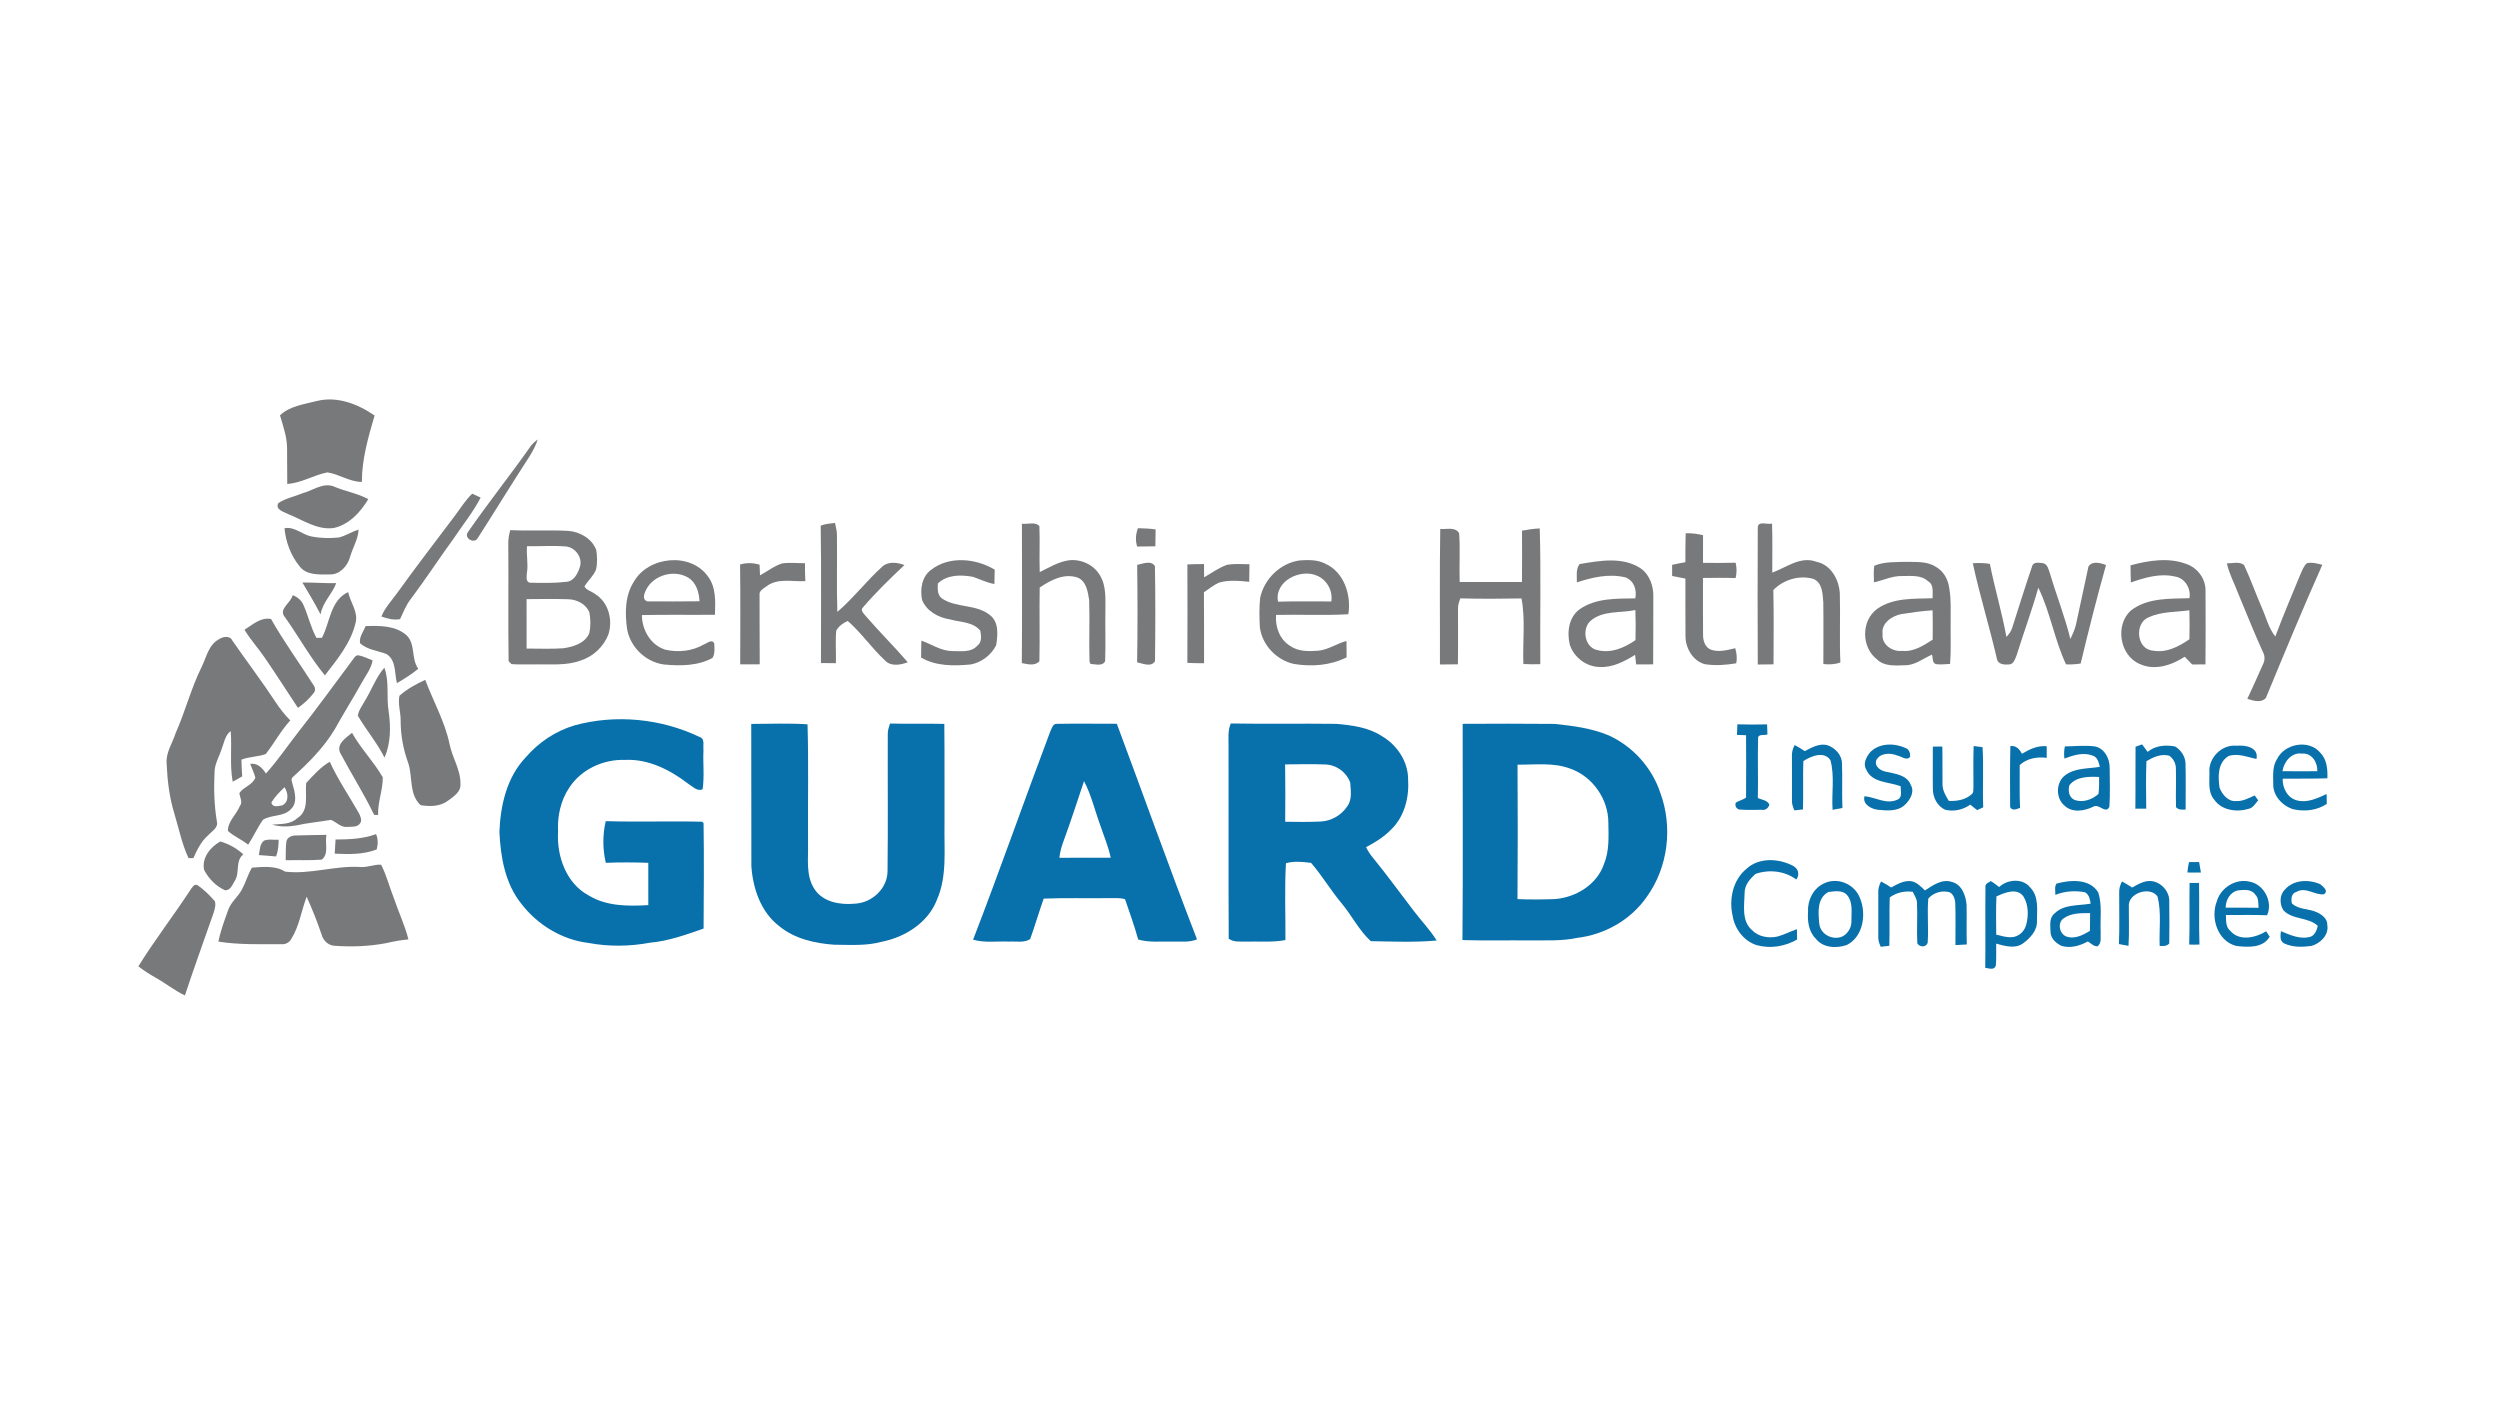 <?xml version="1.0" encoding="UTF-8" ?>
<!DOCTYPE svg PUBLIC "-//W3C//DTD SVG 1.1//EN" "http://www.w3.org/Graphics/SVG/1.1/DTD/svg11.dtd">
<svg width="1100pt" height="620pt" viewBox="0 0 1100 620" version="1.1" xmlns="http://www.w3.org/2000/svg">
<g id="#78797bfe">
<path fill="#78797b" opacity="1.00" d=" M 139.39 176.44 C 148.34 174.20 157.51 177.77 164.82 182.83 C 162.03 192.36 159.23 202.01 159.22 212.04 C 153.80 212.03 149.25 208.61 144.00 207.85 C 137.98 209.06 132.60 212.53 126.39 212.94 C 126.35 207.61 126.38 202.27 126.31 196.94 C 126.23 192.04 124.54 187.39 123.19 182.74 C 127.58 178.61 133.80 177.89 139.39 176.44 Z" />
<path fill="#78797b" opacity="1.00" d=" M 233.40 196.45 C 234.27 195.23 235.40 194.24 236.60 193.37 C 235.75 196.06 234.40 198.55 232.91 200.93 C 225.13 212.89 217.71 225.08 210.00 237.08 C 208.34 239.25 204.10 236.73 205.85 234.19 C 214.68 221.37 224.45 209.20 233.40 196.45 Z" />
<path fill="#78797b" opacity="1.00" d=" M 133.17 217.01 C 137.59 215.87 141.99 212.28 146.68 213.97 C 151.69 216.16 157.22 217.01 162.05 219.62 C 158.65 225.33 153.67 230.75 146.97 232.30 C 139.71 233.39 133.40 228.83 126.96 226.28 C 125.03 225.22 120.98 224.37 122.44 221.37 C 125.67 219.23 129.62 218.50 133.17 217.01 Z" />
<path fill="#78797b" opacity="1.00" d=" M 200.00 227.12 C 202.53 223.78 204.72 220.14 207.76 217.21 C 209.00 217.78 210.24 218.35 211.49 218.93 C 208.23 225.26 203.71 230.80 199.77 236.71 C 193.30 245.59 187.31 254.82 180.71 263.62 C 178.62 266.25 177.47 269.42 176.03 272.43 C 173.22 272.92 170.41 272.25 167.80 271.25 C 169.41 267.34 172.36 264.26 174.79 260.87 C 182.98 249.46 191.56 238.34 200.00 227.12 Z" />
<path fill="#78797b" opacity="1.00" d=" M 449.65 230.44 C 452.11 230.78 455.53 229.43 457.33 231.48 C 457.62 238.22 457.23 244.97 457.48 251.72 C 461.57 249.74 465.57 247.26 470.14 246.55 C 475.53 245.83 481.27 248.43 484.00 253.19 C 486.87 257.93 486.34 263.69 486.37 269.00 C 486.24 276.32 486.54 283.65 486.26 290.96 C 484.95 293.30 481.97 292.20 479.84 292.14 L 479.39 291.14 C 479.09 282.11 479.55 273.05 479.23 264.02 C 478.65 260.40 478.01 255.75 474.18 254.14 C 468.17 252.11 462.34 255.24 457.47 258.51 C 457.27 269.32 457.57 280.14 457.34 290.95 C 455.28 293.15 452.15 292.24 449.60 291.76 C 449.77 271.32 449.67 250.88 449.65 230.44 Z" />
<path fill="#78797b" opacity="1.00" d=" M 361.10 231.31 C 363.09 230.45 365.27 230.35 367.39 230.10 C 367.72 231.72 368.19 233.32 368.25 234.99 C 368.43 246.40 368.04 257.84 368.43 269.25 C 375.57 263.08 381.33 255.52 388.31 249.20 C 390.99 246.92 394.91 247.45 397.95 248.63 C 391.63 254.58 385.38 260.64 379.73 267.23 C 378.31 268.52 380.13 270.03 380.92 271.04 C 386.89 278.00 393.44 284.43 399.42 291.38 C 396.31 292.60 391.91 293.37 389.39 290.58 C 383.53 285.16 378.99 278.45 372.99 273.21 C 370.97 274.12 368.99 275.53 367.94 277.52 C 367.51 282.26 367.92 287.04 367.80 291.80 C 365.60 291.81 363.41 291.78 361.22 291.74 C 361.19 271.60 361.43 251.45 361.10 231.31 Z" />
<path fill="#78797b" opacity="1.00" d=" M 773.42 232.15 C 773.40 228.97 777.73 230.96 779.70 230.37 C 779.94 237.56 779.80 244.76 779.79 251.96 C 786.02 249.67 792.26 244.55 799.24 247.18 C 805.61 248.49 809.12 254.96 809.52 261.00 C 809.81 271.16 809.31 281.33 809.77 291.48 C 807.36 292.37 804.80 292.45 802.28 292.18 C 802.27 283.11 802.38 274.04 802.25 264.98 C 801.92 261.26 801.92 256.43 797.88 254.71 C 791.65 252.95 784.80 255.01 780.27 259.60 C 780.52 270.50 780.36 281.41 780.35 292.31 C 778.04 292.31 775.72 292.32 773.42 292.39 C 773.33 272.31 773.31 252.22 773.42 232.15 Z" />
<path fill="#78797b" opacity="1.00" d=" M 125.17 232.42 C 129.58 231.56 132.92 235.24 137.02 236.05 C 140.96 236.81 145.04 236.91 149.03 236.50 C 152.10 235.80 154.75 233.90 157.78 233.05 C 157.57 237.31 155.18 241.00 154.03 245.03 C 152.98 249.03 149.45 252.94 145.05 252.75 C 140.52 252.79 134.90 253.22 131.82 249.18 C 127.96 244.49 125.73 238.44 125.17 232.42 Z" />
<path fill="#78797b" opacity="1.00" d=" M 633.71 232.72 C 636.43 233.02 640.41 231.68 642.02 234.64 C 642.55 241.76 642.00 248.94 642.26 256.09 C 651.40 256.05 660.54 256.07 669.67 256.09 C 669.73 248.55 669.73 241.02 669.69 233.49 C 672.27 233.01 674.86 232.63 677.49 232.51 C 678.06 252.40 677.57 272.32 677.73 292.23 C 675.24 292.32 672.76 292.30 670.29 292.17 C 669.90 282.57 671.25 272.80 669.46 263.31 C 660.49 263.47 651.51 263.53 642.55 263.28 C 642.00 264.79 641.42 266.33 641.53 267.98 C 641.48 276.08 641.61 284.19 641.48 292.29 C 638.84 292.30 636.20 292.32 633.57 292.38 C 633.64 272.49 633.38 252.60 633.71 232.72 Z" />
<path fill="#78797b" opacity="1.00" d=" M 500.69 232.40 C 503.29 232.49 505.89 232.55 508.47 232.94 C 508.39 235.42 508.38 237.90 508.36 240.38 C 505.69 240.39 503.02 240.41 500.35 240.48 C 499.48 237.79 499.72 235.02 500.69 232.40 Z" />
<path fill="#78797b" opacity="1.00" d=" M 223.65 239.99 C 223.56 237.71 223.84 235.44 224.52 233.26 C 233.02 233.66 241.54 233.14 250.04 233.58 C 255.18 233.96 260.54 237.05 262.37 242.05 C 262.78 244.90 262.92 247.89 262.22 250.71 C 261.06 253.49 258.71 255.50 257.15 258.03 C 258.11 259.77 260.33 260.19 261.85 261.36 C 267.75 264.98 269.75 272.80 267.69 279.16 C 265.62 284.51 261.07 288.82 255.61 290.58 C 249.34 292.96 242.55 292.22 236.00 292.32 C 232.35 292.26 228.70 292.49 225.06 292.22 C 224.74 291.90 224.11 291.25 223.79 290.93 C 223.53 273.95 223.80 256.97 223.65 239.99 M 231.90 240.33 C 231.51 244.23 232.51 248.12 231.84 252.00 C 231.81 253.48 231.14 255.62 232.95 256.38 C 238.30 256.51 243.69 256.63 249.02 256.02 C 252.48 255.87 254.24 252.37 255.14 249.47 C 256.49 245.38 253.12 240.78 248.92 240.44 C 243.25 239.99 237.57 240.42 231.90 240.33 M 231.69 263.62 C 231.75 270.87 231.68 278.12 231.71 285.37 C 237.09 285.36 242.49 285.62 247.87 285.24 C 252.27 284.57 257.45 283.07 259.31 278.55 C 259.93 275.57 259.89 272.43 259.33 269.45 C 257.85 265.77 253.80 263.74 249.99 263.66 C 243.89 263.48 237.79 263.55 231.69 263.62 Z" />
<path fill="#78797b" opacity="1.00" d=" M 741.70 234.63 C 744.27 234.57 746.83 234.86 749.34 235.49 C 749.29 239.54 749.29 243.59 749.32 247.65 C 754.11 247.68 758.90 247.75 763.68 247.60 C 764.21 249.83 764.21 252.11 763.67 254.35 C 758.88 254.18 754.09 254.25 749.31 254.31 C 749.35 262.55 749.23 270.79 749.35 279.03 C 749.25 281.66 750.14 284.85 752.84 285.88 C 756.32 287.07 760.06 286.02 763.51 285.21 C 764.13 287.37 764.40 289.62 763.95 291.85 C 759.37 292.62 754.64 292.97 750.04 292.23 C 744.83 290.74 741.66 285.22 741.62 280.01 C 741.51 271.53 741.62 263.06 741.58 254.58 C 739.62 254.21 737.69 253.80 735.75 253.43 C 735.75 251.79 735.74 250.16 735.73 248.53 C 737.66 248.12 739.60 247.70 741.57 247.37 C 741.57 243.12 741.55 238.87 741.70 234.63 Z" />
<path fill="#78797b" opacity="1.00" d=" M 409.65 250.74 C 417.64 244.51 429.35 245.63 437.67 250.65 C 437.60 252.75 437.57 254.86 437.54 256.97 C 434.22 256.39 431.21 254.86 428.05 253.79 C 422.76 252.85 416.79 252.77 412.65 256.74 C 412.58 259.09 412.33 261.89 414.57 263.40 C 420.85 267.54 429.40 265.78 435.42 270.52 C 439.60 273.56 439.04 279.40 438.32 283.89 C 436.17 288.22 431.84 291.53 427.06 292.37 C 419.71 293.05 411.85 293.17 405.28 289.31 C 405.31 286.83 405.32 284.35 405.41 281.87 C 409.92 283.46 414.09 286.45 419.04 286.48 C 422.74 286.44 427.31 287.24 430.04 284.08 C 432.13 282.56 431.71 279.76 431.35 277.54 C 428.11 273.52 422.44 273.81 417.89 272.51 C 412.84 271.73 407.67 268.89 405.71 263.95 C 404.77 259.25 405.58 253.77 409.65 250.74 Z" />
<path fill="#78797b" opacity="1.00" d=" M 554.47 263.02 C 556.26 254.67 563.45 247.66 571.99 246.57 C 575.72 246.33 579.66 246.23 583.08 248.00 C 591.38 251.63 594.66 261.86 593.26 270.26 C 582.69 270.91 572.05 270.30 561.46 270.56 C 561.03 275.80 563.06 281.42 567.71 284.23 C 571.25 286.72 575.76 286.61 579.89 286.33 C 584.39 285.94 588.16 283.16 592.45 282.03 C 592.49 284.43 592.49 286.83 592.51 289.23 C 585.34 292.83 577.07 293.44 569.25 292.12 C 561.60 290.41 555.36 283.82 554.34 276.03 C 554.09 271.70 554.02 267.33 554.47 263.02 M 562.34 264.74 C 570.15 264.49 577.97 264.66 585.78 264.64 C 586.49 260.01 583.96 255.33 579.71 253.39 C 572.31 249.94 560.57 255.67 562.34 264.74 Z" />
<path fill="#78797b" opacity="1.00" d=" M 937.44 248.75 C 945.42 246.59 954.17 245.15 962.13 248.20 C 967.00 249.92 970.58 254.79 970.43 260.01 C 970.49 270.78 970.50 281.56 970.41 292.33 C 968.45 292.31 966.50 292.32 964.56 292.37 C 963.46 291.23 962.37 290.08 961.27 288.96 C 955.54 292.71 948.02 295.23 941.45 292.14 C 932.61 288.41 930.55 275.01 937.56 268.65 C 944.86 262.94 954.61 263.48 963.36 263.20 C 964.13 258.94 961.31 254.22 956.87 253.65 C 950.32 252.15 943.72 254.14 937.58 256.29 C 937.48 253.78 937.46 251.26 937.44 248.75 M 945.44 271.59 C 939.09 274.07 940.01 285.57 947.10 286.25 C 953.09 287.42 958.57 284.55 963.34 281.28 C 963.44 277.03 963.43 272.79 963.33 268.54 C 957.36 269.34 951.00 269.05 945.44 271.59 Z" />
<path fill="#78797b" opacity="1.00" d=" M 278.97 255.83 C 285.38 244.74 303.82 242.89 311.46 253.58 C 315.14 258.42 314.77 264.76 314.58 270.50 C 303.87 270.61 293.15 270.41 282.44 270.63 C 282.45 277.17 286.31 283.90 292.79 285.87 C 298.43 287.17 304.60 286.51 309.65 283.58 C 311.07 283.11 313.26 280.97 314.27 283.12 C 314.36 285.23 314.66 287.57 313.51 289.48 C 306.98 293.06 299.25 293.05 292.03 292.37 C 284.06 291.21 277.43 284.85 275.94 276.93 C 274.93 269.85 274.94 262.05 278.97 255.83 M 284.36 259.32 C 283.56 260.99 282.32 263.68 284.79 264.61 C 292.45 264.67 300.11 264.63 307.78 264.56 C 307.60 260.66 306.34 256.30 302.81 254.16 C 296.66 250.47 287.71 252.96 284.36 259.32 Z" />
<path fill="#78797b" opacity="1.00" d=" M 334.40 253.14 C 337.66 251.40 340.61 249.00 344.18 247.90 C 347.49 247.44 350.86 247.83 354.19 247.81 C 354.18 250.44 354.21 253.07 354.36 255.70 C 348.64 256.01 342.09 254.22 337.18 258.03 C 335.86 259.02 333.88 259.93 334.21 261.94 C 334.26 272.05 334.19 282.17 334.28 292.29 C 331.42 292.30 328.55 292.31 325.69 292.32 C 325.70 277.68 325.84 263.03 325.63 248.39 C 328.45 247.51 331.39 247.64 334.21 248.46 C 334.25 250.02 334.31 251.58 334.40 253.14 Z" />
<path fill="#78797b" opacity="1.00" d=" M 695.01 248.19 C 703.84 246.72 713.87 244.81 721.87 250.07 C 725.97 252.90 727.66 258.14 727.46 262.94 C 727.39 272.73 727.50 282.53 727.39 292.32 C 724.89 292.30 722.39 292.30 719.90 292.33 C 719.75 290.93 719.59 289.53 719.44 288.13 C 714.78 291.00 709.62 293.76 703.99 293.48 C 698.08 293.46 692.55 289.30 690.72 283.70 C 689.39 278.23 690.22 271.52 695.11 268.02 C 702.20 263.09 711.26 263.42 719.52 263.28 C 720.31 259.54 718.96 255.48 715.18 254.04 C 707.98 252.31 700.67 253.99 693.82 256.26 C 693.86 253.59 693.31 250.45 695.01 248.19 M 699.52 273.48 C 696.04 277.12 697.35 284.65 702.54 285.97 C 708.65 287.65 714.67 285.11 719.61 281.65 C 719.75 277.24 719.74 272.83 719.56 268.43 C 712.88 269.83 704.88 268.44 699.52 273.48 Z" />
<path fill="#78797b" opacity="1.00" d=" M 500.36 248.55 C 502.81 248.08 506.48 246.37 508.17 249.11 C 508.42 263.03 508.37 277.00 508.20 290.93 C 506.50 293.71 502.82 291.92 500.33 291.43 C 500.58 277.14 500.53 262.84 500.36 248.55 Z" />
<path fill="#78797b" opacity="1.00" d=" M 824.66 248.93 C 829.19 247.05 834.19 247.35 838.99 247.21 C 843.28 247.34 847.99 246.90 851.75 249.40 C 855.28 251.29 857.27 255.19 857.71 259.06 C 858.59 263.99 858.23 269.02 858.28 274.00 C 858.21 280.04 858.51 286.09 858.04 292.12 C 856.02 292.26 854.00 292.47 852.00 292.24 C 850.07 291.87 850.55 289.42 850.06 288.04 C 846.13 289.76 842.55 292.81 838.05 292.71 C 833.88 292.83 829.05 293.31 825.84 290.09 C 818.95 284.80 818.87 273.13 825.90 267.94 C 832.97 262.92 842.08 263.50 850.34 263.23 C 850.24 260.67 851.04 257.27 848.33 255.74 C 845.26 252.87 840.83 253.49 836.99 253.45 C 832.65 253.33 828.69 255.31 824.54 256.24 C 824.47 253.80 824.35 251.35 824.66 248.93 M 836.70 270.17 C 832.55 270.95 827.65 274.14 828.34 278.95 C 827.79 283.65 832.71 286.91 837.01 286.38 C 842.04 286.91 846.35 284.01 850.38 281.44 C 850.43 277.14 850.42 272.83 850.34 268.53 C 845.77 268.86 841.22 269.46 836.70 270.17 Z" />
<path fill="#78797b" opacity="1.00" d=" M 868.02 247.83 C 870.53 247.65 873.06 247.67 875.55 248.11 C 877.65 258.90 880.89 269.44 882.82 280.27 C 883.78 279.13 884.79 277.98 885.27 276.54 C 888.19 267.45 891.00 258.31 894.09 249.28 C 894.57 247.05 897.23 247.62 898.89 247.78 C 901.03 248.22 901.31 250.60 901.98 252.32 C 904.84 261.98 908.58 271.38 910.97 281.18 C 911.90 279.12 912.91 277.08 913.42 274.86 C 915.27 266.33 917.09 257.78 918.93 249.24 C 920.57 246.67 924.28 247.69 926.65 248.61 C 922.63 262.97 918.95 277.45 915.49 291.96 C 913.34 292.26 911.18 292.46 909.04 292.31 C 903.96 281.47 902.13 269.35 896.86 258.58 C 894.06 268.55 890.43 278.27 887.37 288.16 C 886.66 289.76 886.13 292.33 883.96 292.35 C 882.04 292.55 879.14 292.36 878.68 290.05 C 875.42 275.91 871.11 262.01 868.02 247.83 Z" />
<path fill="#78797b" opacity="1.00" d=" M 979.83 247.88 C 982.31 247.92 985.22 246.93 987.38 248.60 C 990.22 254.66 992.43 261.00 995.10 267.13 C 997.07 271.46 998.12 276.29 1001.13 280.08 C 1004.59 270.80 1008.49 261.69 1012.25 252.53 C 1013.04 250.88 1013.62 248.97 1015.10 247.78 C 1017.36 247.32 1019.62 247.95 1021.82 248.51 C 1013.19 267.87 1005.09 287.48 997.00 307.07 C 994.90 309.45 991.38 308.31 988.83 307.48 C 991.18 302.36 993.57 297.25 995.81 292.08 C 996.61 290.46 996.57 288.55 995.72 286.96 C 991.81 278.44 988.43 269.71 984.78 261.08 C 983.13 256.68 980.83 252.50 979.83 247.88 Z" />
<path fill="#78797b" opacity="1.00" d=" M 522.45 248.34 C 524.88 248.24 527.32 248.18 529.77 248.19 C 529.78 250.12 529.79 252.06 529.80 254.00 C 533.20 252.13 536.34 249.69 540.06 248.46 C 543.27 247.97 546.53 248.24 549.77 248.27 C 549.74 250.84 549.71 253.42 549.66 255.99 C 545.22 255.57 540.62 255.09 536.27 256.38 C 533.91 257.48 531.87 259.13 529.73 260.60 C 529.82 271.01 529.76 281.42 529.79 291.83 C 527.33 291.82 524.88 291.77 522.44 291.67 C 522.50 277.22 522.51 262.78 522.45 248.34 Z" />
<path fill="#78797b" opacity="1.00" d=" M 133.05 256.31 C 138.01 256.24 142.97 256.70 147.94 256.58 C 146.13 261.44 141.91 265.04 141.05 270.36 C 138.57 265.57 135.84 260.92 133.05 256.31 Z" />
<path fill="#78797b" opacity="1.00" d=" M 128.76 261.89 C 130.92 262.62 132.69 264.20 133.58 266.32 C 135.66 271.02 136.74 276.12 139.24 280.65 C 139.84 280.65 141.05 280.64 141.65 280.64 C 145.25 273.85 145.31 264.13 153.19 260.53 C 154.13 265.07 157.74 269.28 156.45 274.10 C 154.35 282.95 148.39 290.12 142.95 297.16 C 136.38 289.17 131.39 280.02 125.41 271.60 C 122.24 268.02 128.04 265.29 128.76 261.89 Z" />
<path fill="#78797b" opacity="1.00" d=" M 107.58 277.07 C 111.19 274.85 114.65 271.50 119.25 272.35 C 124.99 282.50 131.90 291.94 138.15 301.78 C 138.80 302.71 138.78 304.11 137.99 304.97 C 136.05 307.47 133.70 309.65 131.10 311.47 C 126.22 304.12 121.50 296.67 116.50 289.41 C 113.65 285.20 110.16 281.45 107.58 277.07 Z" />
<path fill="#78797b" opacity="1.00" d=" M 158.44 283.05 C 157.91 280.29 159.93 277.94 160.85 275.49 C 166.93 275.28 173.73 275.18 178.66 279.32 C 183.02 283.19 180.76 289.73 184.03 294.26 C 181.14 296.70 177.88 298.64 174.65 300.59 C 173.52 296.28 174.40 290.72 170.22 287.87 C 166.29 286.26 161.75 286.00 158.44 283.05 Z" />
<path fill="#78797b" opacity="1.00" d=" M 96.19 281.36 C 97.88 280.14 101.07 279.47 102.17 281.75 C 108.44 290.84 115.14 299.63 121.22 308.86 C 123.13 311.76 125.27 314.52 127.74 316.98 C 123.57 321.49 120.68 326.98 116.92 331.78 C 113.55 333.01 109.67 332.91 106.24 334.24 C 106.26 336.70 106.39 339.15 106.57 341.61 C 105.16 342.37 103.77 343.17 102.39 343.97 C 101.02 336.61 102.10 329.09 101.51 321.67 C 98.96 323.58 98.59 326.90 97.50 329.68 C 96.40 333.07 94.37 336.26 94.39 339.93 C 94.06 347.12 94.23 354.35 95.43 361.46 C 96.13 364.30 93.10 365.76 91.54 367.57 C 88.44 370.23 86.73 373.97 85.07 377.59 C 84.54 377.58 83.47 377.57 82.94 377.56 C 80.03 371.29 78.67 364.47 76.69 357.88 C 74.50 350.78 73.64 343.34 73.32 335.95 C 72.91 331.13 75.88 327.01 77.28 322.58 C 81.52 313.05 84.06 302.86 88.70 293.50 C 90.82 289.28 91.70 283.82 96.19 281.36 Z" />
<path fill="#78797b" opacity="1.00" d=" M 154.84 290.78 C 155.73 289.77 156.33 287.96 158.01 288.39 C 160.07 288.84 161.97 289.83 163.94 290.57 C 163.33 294.22 160.94 297.15 159.22 300.32 C 155.31 307.29 151.08 314.07 147.19 321.05 C 142.39 329.02 135.72 335.67 128.87 341.88 C 127.70 342.78 128.66 344.40 128.86 345.55 C 129.84 348.86 130.89 353.24 128.07 355.95 C 124.95 359.51 119.42 358.32 115.71 360.71 C 113.26 364.18 111.52 368.10 109.19 371.66 C 106.39 369.41 102.96 368.03 100.28 365.63 C 100.15 361.50 104.03 358.39 105.53 354.68 C 106.92 352.90 105.52 350.84 105.33 348.92 C 107.17 346.24 111.23 345.36 112.36 342.13 C 111.77 340.05 110.84 338.10 110.07 336.09 C 113.30 335.65 115.41 337.85 117.01 340.35 C 122.17 334.63 126.49 328.22 131.22 322.15 C 139.36 311.89 146.99 301.25 154.84 290.78 M 119.42 353.08 C 119.88 355.51 122.52 354.67 124.24 354.33 C 127.32 352.74 126.80 348.84 125.18 346.38 C 123.06 348.42 120.95 350.54 119.42 353.08 Z" />
<path fill="#78797b" opacity="1.00" d=" M 160.46 308.51 C 163.47 303.68 165.35 298.15 169.11 293.78 C 171.42 299.96 169.92 306.63 171.01 312.99 C 171.97 319.77 171.98 326.98 169.19 333.35 C 165.91 326.81 161.12 321.21 157.45 314.92 C 157.74 312.53 159.38 310.59 160.46 308.51 Z" />
<path fill="#78797b" opacity="1.00" d=" M 175.76 306.12 C 179.10 303.16 183.07 300.98 187.11 299.14 C 190.64 308.57 195.72 317.45 197.81 327.39 C 198.98 333.39 202.76 338.78 202.60 345.04 C 202.87 348.41 199.56 350.48 197.18 352.26 C 193.75 354.91 189.16 354.95 185.07 354.27 C 179.89 349.51 181.66 341.91 179.65 335.82 C 177.44 329.79 176.25 323.39 176.29 316.96 C 176.31 313.34 175.00 309.70 175.76 306.12 Z" />
<path fill="#78797b" opacity="1.00" d=" M 149.64 331.18 C 147.93 327.28 152.35 324.57 154.89 322.44 C 158.75 329.40 164.47 335.13 168.42 342.02 C 168.49 347.62 166.14 352.96 166.37 358.59 C 165.93 358.58 165.06 358.56 164.62 358.54 C 160.11 349.17 154.50 340.37 149.64 331.18 Z" />
<path fill="#78797b" opacity="1.00" d=" M 134.72 344.52 C 137.91 341.15 141.01 337.49 145.10 335.17 C 148.73 343.15 153.74 350.40 158.04 358.02 C 158.62 359.30 159.45 361.10 158.37 362.35 C 157.11 364.07 154.84 363.68 152.98 363.83 C 150.07 364.26 148.11 361.74 145.63 360.74 C 140.57 361.61 135.43 362.05 130.41 363.18 C 126.91 363.79 123.21 363.89 119.78 362.84 C 123.62 362.49 127.84 362.84 130.86 359.95 C 136.20 356.65 134.16 349.70 134.72 344.52 Z" />
<path fill="#78797b" opacity="1.00" d=" M 126.00 370.34 C 126.30 368.45 128.35 367.59 130.08 367.61 C 134.59 367.42 139.12 367.46 143.64 367.34 C 142.86 370.82 144.89 375.94 141.49 378.25 C 136.24 378.64 130.96 378.38 125.70 378.50 C 125.81 375.78 125.63 373.04 126.00 370.34 Z" />
<path fill="#78797b" opacity="1.00" d=" M 147.64 369.38 C 153.66 369.35 159.75 369.13 165.46 367.01 C 166.42 369.17 166.32 371.50 165.75 373.75 C 159.86 376.06 153.48 375.89 147.28 375.61 C 147.42 373.53 147.54 371.45 147.64 369.38 Z" />
<path fill="#78797b" opacity="1.00" d=" M 116.11 369.91 C 118.16 369.07 120.47 369.62 122.62 369.49 C 122.57 371.98 122.37 374.49 121.49 376.84 C 118.96 376.59 116.43 376.44 113.91 376.24 C 114.35 374.07 114.21 371.44 116.11 369.91 Z" />
<path fill="#78797b" opacity="1.00" d=" M 89.82 382.80 C 88.63 377.61 92.56 372.59 96.96 370.25 C 100.71 371.36 104.17 373.25 107.05 375.91 C 103.43 378.89 105.60 383.84 103.36 387.47 C 102.32 389.15 101.46 391.81 99.06 391.73 C 95.06 389.98 91.84 386.63 89.82 382.80 Z" />
<path fill="#78797b" opacity="1.00" d=" M 158.03 381.45 C 161.33 381.88 164.48 380.23 167.72 380.48 C 170.07 385.17 171.37 390.31 173.30 395.18 C 175.35 401.26 178.13 407.10 179.71 413.34 C 176.37 413.62 173.08 414.25 169.82 415.00 C 162.31 416.42 154.61 416.69 147.01 416.13 C 144.26 415.89 142.19 413.73 141.48 411.16 C 139.58 405.52 137.37 399.99 134.93 394.56 C 132.57 400.74 131.70 407.56 128.11 413.22 C 127.30 414.70 125.60 415.58 123.93 415.46 C 114.64 415.40 105.31 415.78 96.10 414.31 C 97.06 409.46 98.82 404.82 100.48 400.18 C 101.74 396.76 104.83 394.51 106.48 391.32 C 108.13 388.23 109.06 384.79 110.85 381.77 C 115.74 381.42 121.08 380.77 125.44 383.51 C 136.34 384.82 147.08 380.91 158.03 381.45 Z" />
<path fill="#78797b" opacity="1.00" d=" M 83.63 391.77 C 84.44 390.74 85.26 388.73 86.93 389.48 C 89.76 391.46 92.28 393.92 94.53 396.54 C 95.08 398.25 94.44 400.05 93.97 401.71 C 89.76 413.80 85.36 425.83 81.36 438.00 C 76.84 435.85 72.92 432.68 68.58 430.23 C 65.90 428.73 63.31 427.07 60.88 425.19 C 67.98 413.72 76.26 403.04 83.63 391.77 Z" />
</g>
<g id="#0870abff">
<path fill="#0870ab" opacity="1.00" d=" M 252.82 319.15 C 270.99 314.20 290.89 316.15 307.85 324.29 C 310.29 325.03 309.26 328.06 309.53 329.94 C 309.23 335.71 310.01 341.58 309.14 347.29 C 306.74 348.34 304.81 346.05 302.93 344.94 C 294.97 338.80 285.28 333.83 274.97 334.36 C 265.52 334.03 255.78 338.47 250.54 346.48 C 246.67 352.17 245.19 359.18 245.55 365.99 C 244.90 376.64 249.10 388.68 258.95 393.96 C 266.84 398.80 276.33 398.77 285.26 398.25 C 285.23 392.05 285.23 385.84 285.25 379.64 C 279.02 379.42 272.79 379.38 266.56 379.64 C 265.14 373.72 265.12 367.23 266.53 361.31 C 280.66 361.74 294.82 361.21 308.95 361.56 L 309.57 362.19 C 309.80 377.64 309.67 393.11 309.58 408.57 C 301.91 411.25 294.15 414.07 286.01 414.78 C 277.05 416.46 267.87 416.57 258.90 414.89 C 247.27 413.49 236.45 406.90 229.38 397.64 C 222.24 388.77 220.25 377.06 219.74 366.00 C 220.20 354.33 223.00 341.97 231.29 333.27 C 236.97 326.64 244.45 321.65 252.82 319.15 Z" />
<path fill="#0870ab" opacity="1.00" d=" M 330.55 318.53 C 338.80 318.50 347.08 318.15 355.31 318.70 C 355.84 336.11 355.39 353.57 355.54 371.00 C 355.73 377.84 354.40 385.40 358.52 391.43 C 362.35 397.02 369.76 398.20 376.06 397.62 C 383.68 397.33 390.68 390.82 390.52 383.00 C 390.76 362.99 390.54 342.98 390.62 322.98 C 390.58 321.37 391.14 319.86 391.59 318.36 C 399.56 318.56 407.53 318.32 415.50 318.52 C 415.66 333.35 415.53 348.17 415.58 363.00 C 415.37 373.99 416.80 385.47 412.27 395.85 C 408.38 405.98 398.26 412.34 387.95 414.38 C 381.12 416.26 373.96 415.72 366.95 415.67 C 358.37 415.07 349.46 413.01 342.71 407.38 C 334.71 401.18 331.26 390.86 330.60 381.09 C 330.54 360.24 330.62 339.38 330.55 318.53 Z" />
<path fill="#0870ab" opacity="1.00" d=" M 462.09 321.93 C 462.80 320.55 463.20 318.24 465.22 318.49 C 473.94 318.33 482.67 318.48 491.40 318.46 C 503.21 350.06 514.49 381.85 526.68 413.30 C 523.29 414.76 519.57 414.23 516.00 414.29 C 510.92 414.17 505.75 414.81 500.80 413.38 C 499.16 407.39 497.02 401.55 495.03 395.67 C 492.76 394.93 490.34 395.24 488.00 395.18 C 478.41 395.32 468.81 395.00 459.23 395.39 C 457.13 401.29 455.40 407.32 453.27 413.20 C 450.51 414.98 447.07 414.09 444.00 414.30 C 438.72 414.06 433.31 414.96 428.16 413.45 C 439.90 383.11 450.60 352.37 462.09 321.93 M 468.21 369.39 C 467.24 372.00 466.40 374.66 466.12 377.44 C 473.65 377.35 481.17 377.41 488.70 377.40 C 487.74 372.56 485.75 368.02 484.21 363.36 C 481.77 356.81 480.23 349.90 476.97 343.68 C 474.11 352.27 471.32 360.89 468.21 369.39 Z" />
<path fill="#0870ab" opacity="1.00" d=" M 643.57 318.49 C 657.06 318.42 670.55 318.38 684.04 318.52 C 692.09 319.37 700.27 320.40 707.80 323.56 C 718.43 328.38 726.88 337.75 730.54 348.85 C 736.09 363.87 734.00 381.58 724.58 394.61 C 717.62 404.70 706.10 411.24 693.99 412.66 C 687.09 414.15 680.00 413.68 673.00 413.78 C 663.16 413.68 653.32 413.94 643.48 413.63 C 643.75 381.92 643.55 350.20 643.57 318.49 M 667.71 336.45 C 667.83 356.17 667.85 375.89 667.69 395.61 C 673.13 395.84 678.57 395.79 684.01 395.60 C 693.29 394.96 702.70 389.25 705.76 380.13 C 708.16 374.37 707.77 368.04 707.68 361.94 C 707.67 351.61 700.74 341.65 690.96 338.22 C 683.54 335.39 675.46 336.54 667.71 336.45 Z" />
<path fill="#0870ab" opacity="1.00" d=" M 764.45 318.71 C 768.81 318.83 773.17 318.82 777.53 318.73 C 777.58 320.19 777.63 321.66 777.67 323.14 C 776.38 323.73 773.53 322.76 773.56 324.83 C 773.31 333.59 773.65 342.38 773.45 351.15 C 775.21 351.93 777.60 352.04 778.53 354.01 C 778.10 355.64 776.70 356.64 775.02 356.31 C 771.69 356.32 768.35 356.47 765.04 356.16 C 763.78 355.52 763.34 354.54 763.72 353.22 C 765.11 352.23 766.90 351.97 768.26 350.92 C 768.38 341.78 768.30 332.63 768.27 323.49 C 766.92 323.44 765.59 323.39 764.27 323.36 C 764.31 321.81 764.37 320.26 764.45 318.71 Z" />
<path fill="#0870ab" opacity="1.00" d=" M 540.56 328.00 C 540.58 324.76 540.19 321.38 541.55 318.33 C 557.04 318.62 572.55 318.29 588.04 318.50 C 594.90 319.11 602.06 320.01 607.97 323.86 C 614.70 327.79 619.59 335.04 619.57 342.97 C 620.10 350.88 617.93 359.43 612.05 365.04 C 608.91 368.27 605.05 370.67 601.08 372.75 C 601.84 374.31 602.74 375.81 603.88 377.14 C 610.19 384.87 616.05 392.96 622.12 400.88 C 625.42 405.22 629.25 409.17 632.14 413.82 C 622.52 414.71 612.79 414.28 603.15 414.11 C 597.97 409.39 594.86 402.91 590.40 397.57 C 585.59 391.84 581.77 385.34 576.89 379.68 C 573.28 379.19 569.33 378.80 565.82 379.82 C 565.16 391.04 565.67 402.37 565.59 413.63 C 559.78 414.73 553.84 414.14 547.97 414.31 C 545.50 414.24 542.72 414.63 540.63 413.00 C 540.49 384.67 540.62 356.34 540.56 328.00 M 565.45 336.34 C 565.60 344.75 565.54 353.16 565.48 361.57 C 570.65 361.67 575.83 361.71 581.00 361.48 C 585.69 361.29 590.18 358.74 592.77 354.82 C 595.03 351.84 594.32 347.82 594.10 344.36 C 592.53 339.79 587.86 336.43 583.02 336.37 C 577.17 336.12 571.30 336.28 565.45 336.34 Z" />
<path fill="#0870ab" opacity="1.00" d=" M 939.64 328.56 C 940.60 328.23 941.56 327.88 942.53 327.53 C 943.35 328.61 944.15 329.72 944.96 330.83 C 948.34 328.02 952.82 327.65 957.01 328.44 C 959.64 330.01 961.61 332.94 961.63 336.06 C 961.80 342.78 961.66 349.50 961.68 356.22 C 960.18 356.25 958.55 356.43 957.46 355.16 C 957.25 349.47 957.59 343.77 957.39 338.08 C 957.40 335.92 956.26 333.80 954.52 332.53 C 950.91 331.53 947.47 333.12 944.43 334.90 C 944.17 341.87 944.26 348.84 944.35 355.81 C 942.74 355.84 941.15 355.84 939.56 355.83 C 939.68 346.74 939.54 337.65 939.64 328.56 Z" />
<path fill="#0870ab" opacity="1.00" d=" M 794.12 330.49 C 797.11 328.94 800.37 327.03 803.88 327.83 C 807.35 328.91 810.49 332.16 810.47 335.95 C 810.74 342.47 810.37 348.99 810.67 355.51 C 809.22 355.77 807.78 356.06 806.34 356.31 C 805.83 349.07 807.32 341.58 805.40 334.51 C 802.69 330.28 796.81 332.68 793.47 334.88 C 793.25 341.97 793.52 349.07 793.30 356.16 C 792.02 356.27 790.76 356.40 789.50 356.56 C 788.93 355.13 788.35 353.67 788.46 352.11 C 788.45 345.73 788.50 339.36 788.45 332.98 C 788.32 331.16 788.78 329.39 789.66 327.81 C 791.17 328.64 792.67 329.53 794.12 330.49 Z" />
<path fill="#0870ab" opacity="1.00" d=" M 822.93 330.93 C 826.98 326.78 833.71 326.89 838.67 329.22 C 840.11 329.83 840.59 331.54 840.46 332.99 C 838.88 334.92 836.67 332.75 834.81 332.44 C 831.81 331.15 827.21 331.22 825.56 334.50 C 824.64 337.39 827.64 339.24 830.10 339.61 C 834.04 340.49 839.22 341.05 840.78 345.48 C 842.54 348.49 840.40 352.02 838.17 354.10 C 834.97 357.21 830.14 356.66 826.08 356.28 C 823.17 355.85 819.42 353.86 820.38 350.34 C 825.17 350.73 830.05 354.15 834.91 351.82 C 837.24 350.83 836.19 347.89 836.31 345.94 C 831.15 343.96 823.60 344.52 821.13 338.56 C 819.57 335.96 821.24 332.98 822.93 330.93 Z" />
<path fill="#0870ab" opacity="1.00" d=" M 1001.89 333.99 C 1005.21 327.18 1015.80 325.20 1020.87 331.12 C 1023.86 334.15 1024.18 338.43 1024.05 342.46 C 1017.49 342.68 1010.93 342.54 1004.38 342.63 C 1004.23 346.68 1006.49 351.11 1010.65 352.17 C 1015.22 353.39 1019.65 351.24 1023.71 349.36 C 1023.72 350.82 1023.74 352.27 1023.78 353.73 C 1019.48 356.58 1014.09 357.18 1009.13 356.10 C 1004.33 354.66 1000.05 350.17 1000.23 344.94 C 1000.20 341.25 999.79 337.25 1001.89 333.99 M 1004.29 339.32 C 1009.39 339.39 1014.50 339.36 1019.61 339.33 C 1019.81 335.47 1017.14 331.15 1012.85 331.59 C 1008.31 330.90 1004.89 335.22 1004.29 339.32 Z" />
<path fill="#0870ab" opacity="1.00" d=" M 850.45 328.51 C 851.49 328.50 853.58 328.47 854.62 328.46 C 854.76 333.97 854.62 339.48 854.70 345.00 C 854.67 347.74 856.10 350.17 857.51 352.42 C 861.03 352.54 864.74 351.95 867.47 349.52 C 868.59 348.75 868.16 347.17 868.32 346.02 C 868.32 340.10 868.18 334.17 868.41 328.25 C 869.38 328.38 871.34 328.62 872.32 328.75 C 872.86 337.56 872.28 346.41 872.61 355.23 C 871.94 355.54 870.61 356.15 869.94 356.45 C 868.91 355.65 867.91 354.85 866.91 354.05 C 863.76 356.28 859.85 357.19 856.05 356.33 C 852.42 354.89 850.42 350.81 850.46 347.06 C 850.35 340.87 850.49 334.69 850.45 328.51 Z" />
<path fill="#0870ab" opacity="1.00" d=" M 884.56 328.28 C 887.05 327.91 888.63 329.67 889.66 331.67 C 892.97 329.67 896.56 327.95 900.55 328.35 C 900.57 330.04 900.57 331.74 900.56 333.45 C 896.26 332.90 891.95 333.67 888.67 336.63 C 888.75 342.91 888.51 349.20 888.82 355.48 C 887.27 355.96 885.51 356.98 884.46 355.13 C 884.41 346.18 884.35 337.23 884.56 328.28 Z" />
<path fill="#0870ab" opacity="1.00" d=" M 908.54 328.42 C 913.00 328.37 917.51 327.81 921.96 328.46 C 926.16 329.48 928.30 333.88 928.26 337.93 C 928.26 343.59 928.51 349.28 928.14 354.93 C 926.57 358.51 923.44 353.31 921.05 354.94 C 917.21 356.84 911.86 357.76 908.46 354.54 C 904.34 351.20 904.53 343.91 908.95 340.91 C 913.30 337.82 918.90 338.27 923.93 337.41 C 923.45 335.50 922.91 333.05 920.73 332.47 C 916.61 330.84 912.26 332.33 908.34 333.77 C 908.11 331.98 908.17 330.18 908.54 328.42 M 910.53 345.51 C 909.88 347.93 910.30 350.94 912.90 352.01 C 916.51 353.26 920.55 351.84 923.32 349.35 C 923.73 346.88 923.54 344.35 923.61 341.86 C 919.12 341.67 913.56 341.60 910.53 345.51 Z" />
<path fill="#0870ab" opacity="1.00" d=" M 972.15 339.97 C 971.57 333.59 977.55 327.45 983.99 328.13 C 987.78 327.75 993.94 328.68 992.85 333.96 C 988.82 333.13 984.69 331.28 980.55 332.66 C 975.76 335.56 975.88 341.73 976.61 346.60 C 977.76 349.59 980.41 352.84 983.97 352.46 C 986.89 352.62 989.50 351.13 992.08 349.99 C 992.46 350.52 993.22 351.60 993.60 352.14 C 992.41 353.45 991.52 355.28 989.69 355.80 C 984.38 357.49 977.58 356.71 974.21 351.79 C 971.41 348.49 972.24 343.95 972.15 339.97 Z" />
<path fill="#0870ab" opacity="1.00" d=" M 768.40 382.32 C 773.89 377.19 782.58 377.64 788.89 380.94 C 791.27 382.18 791.99 384.79 790.38 387.00 C 785.33 383.19 778.39 382.46 772.50 384.49 C 769.98 386.67 767.56 389.42 767.63 392.98 C 767.50 398.37 766.24 405.20 770.82 409.19 C 773.64 412.17 778.12 412.95 782.02 412.09 C 785.00 411.31 787.72 409.82 790.64 408.84 C 790.66 409.98 790.70 412.25 790.73 413.39 C 785.42 416.44 779.05 417.49 773.11 415.91 C 767.35 414.18 763.27 408.75 762.35 402.92 C 760.69 395.69 762.47 387.18 768.40 382.32 Z" />
<path fill="#0870ab" opacity="1.00" d=" M 963.17 379.31 C 964.64 379.31 966.13 379.31 967.62 379.31 C 967.87 380.84 968.14 382.37 968.40 383.91 C 966.40 383.95 964.42 383.94 962.45 383.89 C 962.59 382.35 962.81 380.81 963.17 379.31 Z" />
<path fill="#0870ab" opacity="1.00" d=" M 875.98 387.69 C 877.27 388.44 878.42 389.40 879.63 390.29 C 883.29 386.84 890.11 386.29 893.36 390.57 C 897.08 394.39 896.30 400.15 896.26 405.03 C 896.54 409.35 893.33 412.76 890.08 415.12 C 886.59 417.62 882.07 416.23 878.32 415.19 C 878.26 418.44 878.47 421.70 878.16 424.95 C 877.28 427.04 875.16 426.03 873.51 425.83 C 873.66 413.95 873.47 402.07 873.60 390.19 C 873.42 388.81 875.03 388.28 875.98 387.69 M 878.43 394.43 C 878.17 400.03 878.31 405.64 878.34 411.25 C 880.54 411.76 882.75 412.49 885.06 412.37 C 888.18 412.28 890.85 409.77 891.55 406.80 C 892.60 402.81 892.54 398.13 890.38 394.54 C 887.60 390.44 882.02 392.76 878.43 394.43 Z" />
<path fill="#0870ab" opacity="1.00" d=" M 802.48 388.74 C 808.32 385.80 815.80 388.85 818.25 394.82 C 821.33 401.80 820.00 412.08 812.59 415.80 C 808.07 417.37 802.09 417.13 798.95 413.02 C 795.74 409.85 795.24 405.22 795.55 400.94 C 795.30 396.02 797.90 390.84 802.48 388.74 M 804.45 392.49 C 799.32 395.30 800.04 401.86 800.52 406.79 C 801.30 411.39 806.66 413.90 810.80 411.98 C 813.27 410.61 814.77 407.87 814.63 405.05 C 814.57 401.39 815.35 397.14 812.90 394.07 C 810.94 391.47 807.24 392.13 804.45 392.49 Z" />
<path fill="#0870ab" opacity="1.00" d=" M 832.12 390.50 C 834.85 389.01 837.77 387.28 841.01 387.73 C 843.47 388.23 845.24 390.11 846.97 391.79 C 850.43 389.58 854.39 386.63 858.74 388.02 C 863.15 389.06 864.94 393.97 865.29 398.03 C 865.43 403.87 865.20 409.71 865.39 415.56 C 863.71 415.65 862.04 415.75 860.39 415.84 C 860.33 409.54 860.57 403.24 860.30 396.95 C 860.10 395.00 859.02 392.40 856.73 392.37 C 853.69 391.87 850.44 393.06 848.45 395.38 C 847.88 401.87 848.67 408.41 848.16 414.91 C 847.37 416.95 844.64 416.81 843.62 415.07 C 843.30 409.08 843.77 403.07 843.47 397.09 C 843.39 395.36 842.31 393.92 841.62 392.40 C 837.99 391.92 834.44 392.71 831.48 394.88 C 831.23 401.96 831.52 409.06 831.30 416.15 C 830.03 416.27 828.77 416.41 827.53 416.58 C 826.89 415.16 826.33 413.68 826.45 412.11 C 826.44 405.73 826.49 399.35 826.45 392.98 C 826.30 391.17 826.85 389.44 827.66 387.85 C 829.17 388.66 830.68 389.53 832.12 390.50 Z" />
<path fill="#0870ab" opacity="1.00" d=" M 904.83 388.80 C 910.93 387.12 919.47 386.46 923.24 392.69 C 925.03 398.29 924.00 404.25 924.30 410.02 C 924.10 412.15 924.90 414.82 922.95 416.36 C 921.23 416.50 920.01 415.03 918.65 414.24 C 915.15 416.15 911.05 417.36 907.11 416.20 C 904.70 415.09 902.24 412.89 902.23 410.06 C 902.21 407.33 901.52 403.94 903.94 401.98 C 908.13 397.76 914.50 398.58 919.89 397.60 C 919.61 395.73 919.21 393.71 917.49 392.63 C 913.13 391.73 908.51 392.09 904.36 393.74 C 904.40 392.10 903.89 390.27 904.83 388.80 M 908.04 404.06 C 905.26 405.91 906.00 410.57 908.92 411.95 C 912.60 413.47 916.45 411.50 919.57 409.56 C 919.59 406.96 919.60 404.36 919.65 401.77 C 915.74 401.77 911.34 401.65 908.04 404.06 Z" />
<path fill="#0870ab" opacity="1.00" d=" M 938.15 390.52 C 940.85 389.02 943.72 387.23 946.96 387.71 C 951.24 388.38 954.78 392.56 954.47 396.95 C 954.52 403.00 954.60 409.07 954.47 415.12 C 953.39 416.44 951.75 416.24 950.26 416.23 C 949.96 409.01 951.10 401.61 949.34 394.52 C 946.14 389.68 936.04 392.96 936.69 398.99 C 936.64 404.71 936.91 410.45 936.54 416.17 C 935.13 415.90 933.72 415.64 932.33 415.39 C 932.64 407.92 932.41 400.45 932.45 392.98 C 932.32 391.17 932.85 389.43 933.66 387.83 C 935.17 388.66 936.69 389.55 938.15 390.52 Z" />
<path fill="#0870ab" opacity="1.00" d=" M 975.40 396.61 C 977.05 390.62 983.77 386.41 989.88 387.94 C 996.19 389.13 1000.22 396.88 997.50 402.72 C 991.47 402.45 985.43 402.66 979.41 402.61 C 979.51 405.05 979.24 407.90 981.38 409.62 C 985.37 414.28 992.52 412.60 997.11 409.77 C 997.50 410.36 998.27 411.56 998.66 412.15 C 995.70 417.24 989.00 416.82 983.96 416.22 C 975.77 414.15 972.51 403.95 975.40 396.61 M 979.29 399.38 C 984.12 399.37 988.94 399.34 993.78 399.43 C 993.60 397.44 993.89 395.16 992.32 393.64 C 990.60 391.03 987.12 391.50 984.46 391.81 C 981.11 392.73 979.33 396.08 979.29 399.38 Z" />
<path fill="#0870ab" opacity="1.00" d=" M 1005.41 391.37 C 1009.19 387.00 1015.90 386.85 1020.88 389.04 C 1022.17 390.12 1024.77 392.01 1022.50 393.49 C 1018.49 393.93 1014.46 390.06 1010.44 392.43 C 1008.17 393.04 1007.97 395.57 1008.44 397.50 C 1011.40 400.36 1015.93 399.71 1019.46 401.42 C 1021.71 402.43 1024.18 404.31 1024.01 407.07 C 1024.80 411.43 1020.91 415.10 1017.04 416.21 C 1013.04 416.75 1008.72 416.87 1005.01 415.09 C 1002.96 414.02 1003.42 411.58 1003.61 409.72 C 1007.76 411.44 1012.29 413.55 1016.85 412.09 C 1018.70 411.22 1019.37 409.21 1019.82 407.38 C 1015.53 403.37 1008.64 404.83 1004.64 400.44 C 1002.95 397.72 1002.95 393.65 1005.41 391.37 Z" />
<path fill="#0870ab" opacity="1.00" d=" M 963.42 388.50 C 964.46 388.49 966.54 388.48 967.58 388.48 C 967.75 397.51 967.46 406.55 967.76 415.59 C 966.24 415.69 964.74 415.67 963.25 415.60 C 963.53 406.57 963.25 397.53 963.42 388.50 Z" />
</g>
</svg>
